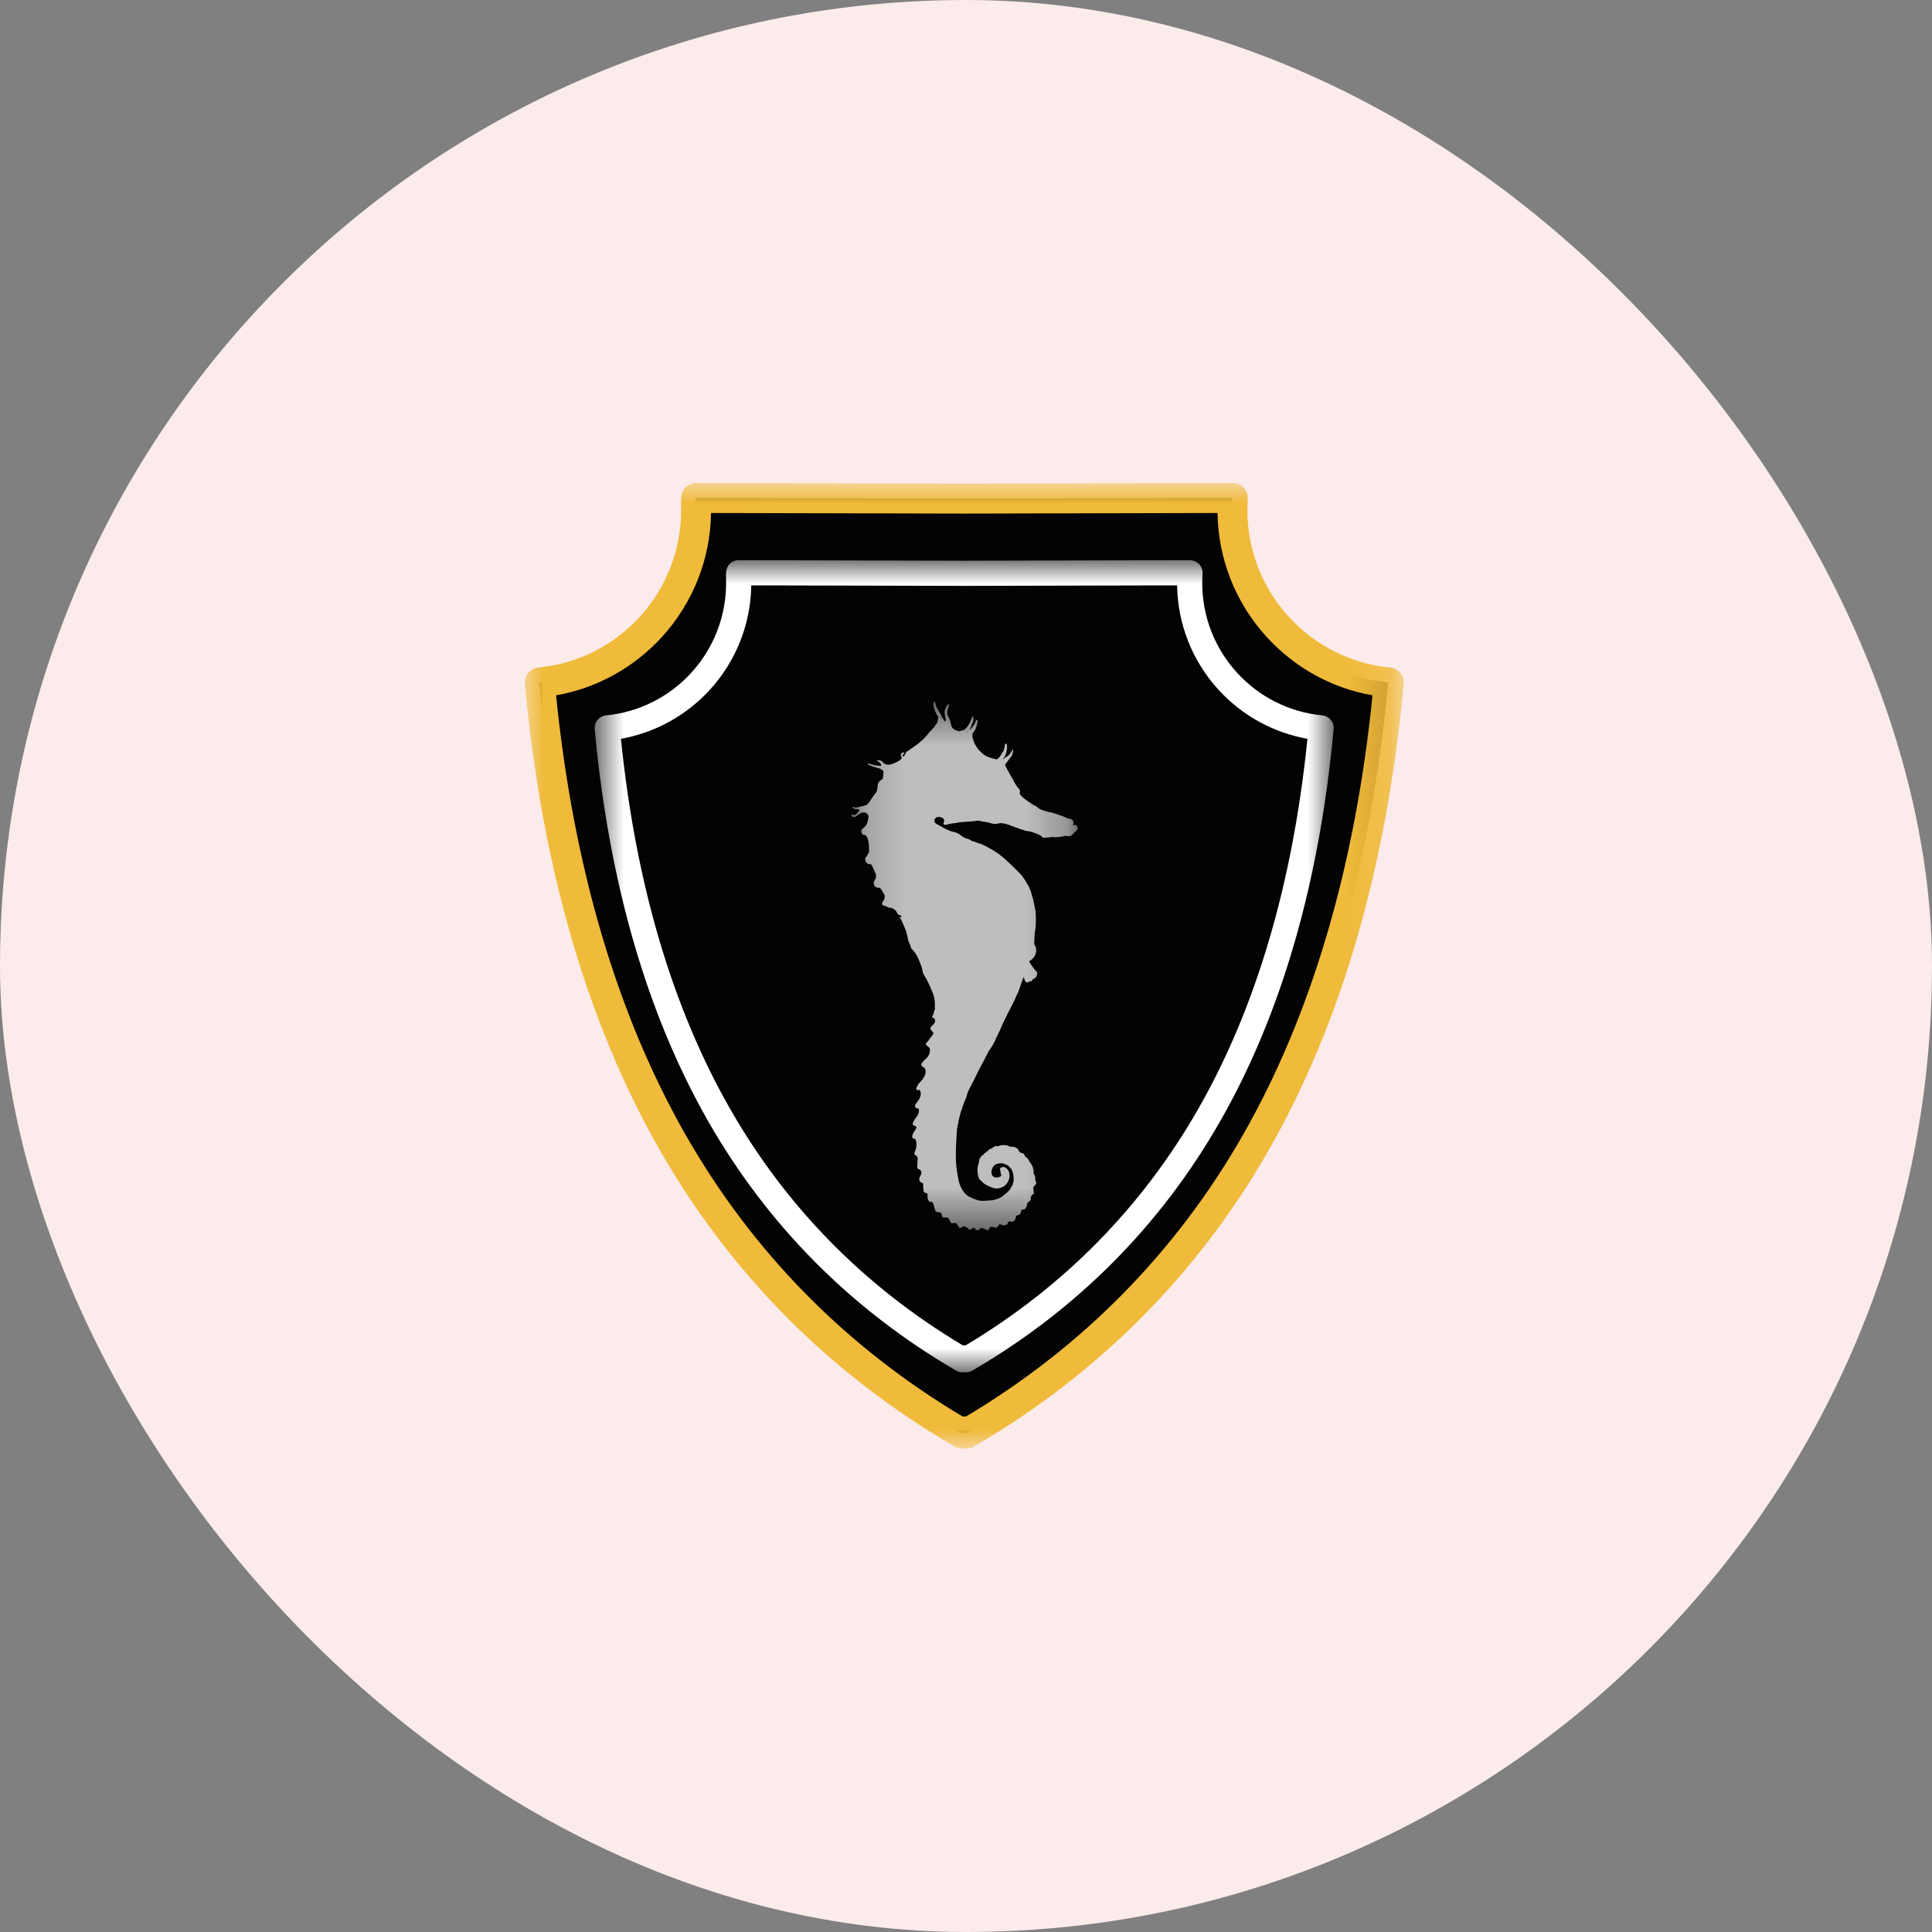 <svg width="48" height="48" viewBox="0 0 48 48" fill="none" xmlns="http://www.w3.org/2000/svg">
<rect x="0" y="0" width="48" height="48" fill="#808080" stroke="none"/>
<rect width="48" height="48" rx="24" fill="#FBEBEA"/>
<path d="M30.604 12.675C30.604 12.574 30.608 12.473 30.615 12.374C30.611 12.373 30.607 12.373 30.604 12.372L23.941 12.388L17.278 12.372C17.275 12.372 17.278 12.573 17.278 12.675C17.278 14.911 15.573 16.747 13.394 16.955C14.233 26.042 17.852 32.099 23.889 35.618C23.906 35.6 23.924 35.581 23.941 35.563C23.958 35.581 23.976 35.6 23.993 35.618C30.031 32.099 33.649 26.042 34.489 16.955C32.309 16.747 30.604 14.911 30.604 12.675Z" fill="#030303"/>
<mask id="mask0_3928_195863" style="mask-type:luminance" maskUnits="userSpaceOnUse" x="13" y="12" width="22" height="24">
<path d="M13 12H34.875V36H13V12Z" fill="white"/>
</mask>
<g mask="url(#mask0_3928_195863)">
<path d="M23.905 35.99C23.841 35.99 23.776 35.974 23.718 35.94C20.617 34.132 18.149 31.649 16.385 28.56C14.583 25.402 13.457 21.51 13.04 16.99C13.021 16.786 13.17 16.605 13.374 16.586C14.341 16.493 15.236 16.045 15.895 15.325C16.558 14.599 16.923 13.658 16.923 12.675C16.923 12.642 16.922 12.598 16.922 12.555C16.921 12.509 16.921 12.463 16.921 12.428C16.921 12.089 17.142 12.019 17.238 12.005C17.257 12.001 17.276 12 17.295 12L23.958 12.016L30.619 12C30.636 12 30.657 12.001 30.677 12.005L30.687 12.006C30.878 12.035 31.015 12.206 31.001 12.399C30.995 12.493 30.991 12.586 30.991 12.675C30.991 13.658 31.357 14.599 32.019 15.325C32.678 16.045 33.572 16.493 34.54 16.586C34.744 16.605 34.894 16.786 34.874 16.99C34.457 21.51 33.331 25.402 31.529 28.56C29.765 31.649 27.298 34.132 24.196 35.94C24.122 35.983 24.037 35.998 23.957 35.987C23.94 35.989 23.922 35.99 23.905 35.99ZM23.957 35.191C23.971 35.191 23.984 35.193 23.998 35.194C26.902 33.462 29.219 31.107 30.884 28.191C32.586 25.209 33.668 21.538 34.1 17.276C33.092 17.098 32.17 16.591 31.471 15.826C30.698 14.981 30.266 13.889 30.249 12.745L23.958 12.76L17.666 12.745C17.649 13.889 17.217 14.98 16.445 15.826C15.746 16.591 14.823 17.098 13.815 17.276C14.247 21.538 15.33 25.209 17.032 28.191C18.696 31.107 21.012 33.462 23.918 35.194C23.93 35.192 23.944 35.191 23.957 35.191Z" fill="#F0BA3A"/>
</g>
<path d="M29.552 14.485C29.552 14.4 29.555 14.315 29.561 14.231C29.558 14.231 29.555 14.231 29.552 14.23L23.95 14.244L18.348 14.23C18.345 14.23 18.348 14.399 18.348 14.485C18.348 16.365 16.914 17.91 15.081 18.085C15.787 25.728 18.829 30.823 23.906 33.782C23.921 33.767 23.935 33.752 23.95 33.736C23.965 33.752 23.979 33.767 23.993 33.782C29.07 30.823 32.112 25.728 32.819 18.085C30.986 17.91 29.552 16.365 29.552 14.485Z" fill="#030303"/>
<mask id="mask1_3928_195863" style="mask-type:luminance" maskUnits="userSpaceOnUse" x="14" y="13" width="20" height="22">
<path d="M14.75 13.917H33.161V34.103H14.75V13.917Z" fill="white"/>
</mask>
<g mask="url(#mask1_3928_195863)">
<path d="M23.911 34.096C23.857 34.096 23.803 34.082 23.754 34.053C21.146 32.532 19.072 30.444 17.588 27.846C16.073 25.19 15.126 21.916 14.775 18.114C14.759 17.943 14.885 17.791 15.056 17.774C15.869 17.696 16.622 17.32 17.176 16.713C17.733 16.103 18.04 15.312 18.04 14.485C18.04 14.457 18.039 14.421 18.039 14.383C18.039 14.345 18.038 14.306 18.038 14.277C18.038 13.992 18.225 13.933 18.305 13.921C18.321 13.918 18.337 13.917 18.353 13.917L23.956 13.931L29.556 13.917C29.57 13.917 29.588 13.918 29.604 13.921L29.613 13.922C29.774 13.947 29.889 14.091 29.877 14.253C29.872 14.332 29.869 14.41 29.869 14.485C29.869 15.312 30.176 16.103 30.733 16.713C31.287 17.32 32.039 17.696 32.853 17.774C33.024 17.791 33.15 17.943 33.134 18.114C32.783 21.916 31.837 25.19 30.321 27.846C28.838 30.444 26.764 32.532 24.156 34.053C24.093 34.089 24.022 34.102 23.954 34.092C23.94 34.094 23.925 34.096 23.911 34.096ZM23.955 33.424C23.966 33.424 23.977 33.424 23.989 33.426C26.431 31.968 28.379 29.988 29.779 27.535C31.21 25.027 32.12 21.94 32.483 18.355C31.636 18.205 30.86 17.779 30.272 17.136C29.623 16.425 29.259 15.506 29.245 14.543L23.956 14.556L18.665 14.543C18.651 15.506 18.287 16.424 17.638 17.136C17.05 17.778 16.274 18.205 15.427 18.355C15.79 21.94 16.7 25.027 18.131 27.535C19.531 29.988 21.478 31.968 23.922 33.426C23.932 33.424 23.943 33.424 23.955 33.424Z" fill="white"/>
</g>
<mask id="mask2_3928_195863" style="mask-type:luminance" maskUnits="userSpaceOnUse" x="21" y="17" width="6" height="14">
<path d="M21.136 17.433H26.79V30.584H21.136V17.433Z" fill="white"/>
</mask>
<g mask="url(#mask2_3928_195863)">
<path d="M26.754 20.516C26.74 20.491 26.731 20.489 26.682 20.5C26.658 20.506 26.656 20.505 26.662 20.491C26.692 20.419 26.649 20.345 26.577 20.345C26.563 20.345 26.54 20.339 26.527 20.331C26.483 20.304 26.147 20.181 26.068 20.176C26.059 20.175 26.051 20.174 26.042 20.173L25.865 20.116C25.829 20.099 25.799 20.081 25.785 20.064C25.775 20.054 25.757 20.04 25.744 20.034C25.652 19.986 25.316 19.782 25.335 19.698C25.349 19.642 25.345 19.627 25.309 19.59C25.266 19.545 25.234 19.496 25.184 19.4C25.162 19.357 25.128 19.298 25.109 19.268C25.072 19.209 24.981 19.036 24.974 19.009C24.971 18.997 24.989 18.968 25.042 18.902C25.137 18.782 25.147 18.765 25.163 18.7C25.186 18.605 25.171 18.594 25.13 18.675C25.105 18.725 25.023 18.807 24.998 18.807C24.992 18.807 24.975 18.82 24.959 18.836C24.922 18.874 24.912 18.864 24.944 18.823C25.011 18.741 25.047 18.495 24.997 18.476C24.979 18.469 24.963 18.497 24.962 18.535C24.962 18.554 24.956 18.582 24.95 18.597C24.943 18.613 24.938 18.632 24.938 18.64C24.938 18.648 24.93 18.665 24.919 18.677C24.909 18.689 24.891 18.719 24.878 18.742C24.839 18.815 24.761 18.885 24.74 18.866C24.732 18.859 24.718 18.854 24.707 18.854C24.697 18.853 24.668 18.846 24.644 18.838C24.62 18.829 24.584 18.817 24.564 18.812C24.43 18.774 24.253 18.591 24.195 18.431C24.143 18.287 24.144 18.226 24.199 18.176C24.242 18.137 24.312 17.886 24.28 17.886C24.257 17.886 24.24 17.903 24.235 17.931C24.232 17.948 24.221 17.975 24.209 17.993C24.175 18.047 24.109 18.132 24.103 18.132C24.093 18.132 24.096 18.113 24.108 18.096C24.114 18.087 24.123 18.064 24.129 18.044C24.134 18.025 24.146 17.992 24.157 17.973C24.181 17.925 24.188 17.887 24.18 17.834C24.174 17.78 24.163 17.78 24.144 17.834C24.081 18.018 23.983 18.147 23.907 18.147C23.899 18.147 23.879 18.153 23.863 18.16C23.831 18.173 23.83 18.173 23.768 18.149C23.663 18.109 23.64 18.078 23.614 17.941C23.607 17.911 23.59 17.866 23.573 17.833C23.53 17.756 23.523 17.689 23.551 17.615C23.595 17.499 23.573 17.445 23.521 17.541C23.51 17.563 23.496 17.588 23.49 17.6C23.459 17.657 23.46 17.726 23.498 17.865C23.504 17.886 23.489 17.925 23.475 17.925C23.47 17.925 23.446 17.888 23.422 17.843C23.398 17.799 23.365 17.739 23.348 17.711C23.28 17.6 23.256 17.553 23.251 17.523C23.24 17.461 23.231 17.433 23.22 17.433C23.186 17.433 23.182 17.524 23.212 17.605C23.223 17.635 23.235 17.669 23.239 17.682C23.243 17.695 23.261 17.729 23.279 17.759L23.311 17.812L23.303 17.878C23.299 17.904 23.294 17.927 23.289 17.945L23.267 17.987C23.266 17.988 23.265 17.988 23.263 17.988C23.259 17.988 23.248 18.003 23.239 18.021C23.23 18.039 23.19 18.087 23.15 18.128C23.11 18.17 23.073 18.21 23.069 18.218C23.059 18.235 23.043 18.254 23.015 18.281C23.003 18.293 22.985 18.313 22.976 18.327C22.966 18.34 22.922 18.381 22.878 18.418C22.843 18.447 22.811 18.474 22.799 18.487L22.536 18.672C22.514 18.672 22.496 18.685 22.506 18.695C22.507 18.696 22.509 18.698 22.512 18.699L22.454 18.798C22.415 18.793 22.407 18.751 22.447 18.735C22.486 18.718 22.47 18.687 22.426 18.698C22.384 18.709 22.369 18.754 22.394 18.801C22.412 18.835 22.41 18.84 22.364 18.88C22.323 18.915 22.228 18.961 22.13 18.992C22.064 19.014 21.973 18.991 21.938 18.943C21.911 18.907 21.865 18.885 21.825 18.887C21.783 18.89 21.779 18.908 21.818 18.921C21.866 18.936 21.915 19.015 21.884 19.027C21.86 19.036 21.713 19.014 21.641 18.99C21.573 18.966 21.557 18.965 21.557 18.982C21.557 18.996 21.698 19.052 21.799 19.077C21.884 19.098 21.927 19.123 21.952 19.171L21.934 19.347C21.929 19.352 21.922 19.356 21.915 19.361C21.83 19.416 21.807 19.457 21.799 19.573C21.793 19.642 21.782 19.675 21.75 19.711C21.722 19.743 21.695 19.78 21.663 19.829C21.586 19.948 21.547 19.997 21.526 20.002C21.515 20.005 21.466 20.017 21.418 20.03C21.299 20.062 21.24 20.07 21.218 20.055C21.193 20.04 21.183 20.042 21.183 20.061C21.183 20.083 21.223 20.099 21.294 20.105C21.366 20.112 21.368 20.118 21.317 20.183C21.264 20.25 21.229 20.264 21.174 20.239C21.148 20.229 21.146 20.259 21.171 20.28C21.205 20.31 21.257 20.3 21.306 20.254C21.384 20.183 21.486 20.16 21.528 20.206C21.538 20.216 21.55 20.226 21.555 20.228C21.567 20.232 21.583 20.296 21.576 20.307C21.573 20.312 21.568 20.338 21.564 20.367C21.548 20.476 21.524 20.515 21.426 20.591C21.373 20.632 21.404 20.743 21.469 20.743C21.541 20.743 21.587 20.866 21.59 21.071L21.592 21.168L21.558 21.229C21.539 21.263 21.521 21.291 21.518 21.291C21.514 21.291 21.507 21.3 21.502 21.311C21.473 21.376 21.542 21.482 21.606 21.47C21.642 21.463 21.652 21.473 21.687 21.553C21.704 21.59 21.726 21.64 21.737 21.664C21.777 21.752 21.775 21.811 21.73 21.869C21.676 21.939 21.73 22.062 21.811 22.054C21.86 22.05 21.877 22.064 21.92 22.14C21.936 22.169 21.957 22.204 21.967 22.219C21.997 22.264 21.979 22.353 21.928 22.407C21.91 22.426 21.911 22.456 21.927 22.487C21.98 22.501 22.03 22.522 22.076 22.549C22.167 22.55 22.251 22.599 22.284 22.673C22.302 22.714 22.328 22.735 22.368 22.743C22.387 22.747 22.394 22.753 22.396 22.766C22.401 22.794 22.378 22.795 22.337 22.769C22.358 22.797 22.377 22.826 22.394 22.858C22.448 22.976 22.504 23.097 22.536 23.224C22.547 23.272 22.557 23.32 22.566 23.369C22.593 23.421 22.615 23.476 22.632 23.534C22.633 23.543 22.634 23.551 22.635 23.56C22.69 23.608 22.736 23.666 22.772 23.733C22.819 23.814 22.852 23.904 22.886 23.991C22.895 24.013 22.903 24.036 22.908 24.06C22.918 24.1 22.926 24.141 22.932 24.182C22.957 24.22 22.98 24.259 23.003 24.299C23.081 24.438 23.142 24.587 23.198 24.736C23.225 24.836 23.233 24.935 23.224 25.035C23.234 25.063 23.232 25.082 23.215 25.096C23.211 25.121 23.205 25.147 23.198 25.172C23.184 25.206 23.169 25.24 23.155 25.275C23.162 25.278 23.168 25.282 23.176 25.284C23.255 25.305 23.252 25.404 23.171 25.472C23.1 25.531 23.098 25.563 23.161 25.621C23.204 25.661 23.197 25.693 23.128 25.768C23.11 25.788 23.09 25.814 23.084 25.827C23.078 25.841 23.057 25.867 23.038 25.886C22.993 25.929 22.991 25.949 23.03 25.979C23.102 26.037 23.105 26.041 23.105 26.089C23.105 26.174 23.066 26.251 22.99 26.318C22.876 26.418 22.862 26.469 22.936 26.509C23.039 26.564 23.01 26.734 22.873 26.871C22.761 26.985 22.727 27.103 22.814 27.081C22.892 27.062 22.898 27.233 22.823 27.328C22.81 27.345 22.792 27.368 22.785 27.379C22.777 27.39 22.762 27.411 22.751 27.426C22.715 27.476 22.739 27.538 22.794 27.538C22.86 27.538 22.835 27.681 22.751 27.776C22.735 27.795 22.727 27.807 22.69 27.875C22.663 27.924 22.677 27.959 22.729 27.971C22.78 27.981 22.779 28.022 22.728 28.09C22.713 28.109 22.7 28.128 22.7 28.131C22.7 28.135 22.69 28.156 22.679 28.179C22.65 28.237 22.666 28.291 22.713 28.292C22.774 28.293 22.79 28.47 22.739 28.588C22.707 28.664 22.709 28.681 22.748 28.703C22.8 28.733 22.804 28.749 22.794 28.881C22.783 29.024 22.785 29.032 22.831 29.05C22.894 29.074 22.91 29.133 22.872 29.2C22.822 29.287 22.829 29.351 22.893 29.381L22.934 29.4L22.936 29.455C22.939 29.593 22.95 29.634 22.984 29.634C23.004 29.634 23.035 29.647 23.043 29.66C23.046 29.664 23.046 29.69 23.044 29.716C23.038 29.794 23.081 29.87 23.127 29.862C23.171 29.854 23.182 29.871 23.209 29.986C23.232 30.091 23.254 30.118 23.317 30.118C23.372 30.118 23.399 30.141 23.399 30.189C23.399 30.236 23.428 30.256 23.483 30.249C23.544 30.241 23.568 30.257 23.59 30.317C23.618 30.393 23.639 30.404 23.725 30.384C23.752 30.377 23.781 30.407 23.808 30.466C23.83 30.515 23.854 30.52 23.898 30.487C23.944 30.454 24.009 30.47 24.047 30.522C24.073 30.557 24.12 30.558 24.153 30.523C24.186 30.488 24.197 30.491 24.235 30.541V30.54C24.266 30.582 24.302 30.577 24.352 30.524C24.374 30.499 24.396 30.502 24.47 30.539C24.545 30.577 24.549 30.576 24.579 30.523C24.607 30.473 24.622 30.468 24.689 30.49C24.754 30.511 24.765 30.508 24.797 30.459C24.83 30.409 24.841 30.406 24.891 30.432C24.951 30.463 25.042 30.428 25.042 30.373C25.042 30.353 25.081 30.337 25.108 30.347C25.174 30.37 25.226 30.327 25.239 30.238C25.243 30.204 25.245 30.202 25.282 30.193C25.333 30.18 25.357 30.155 25.366 30.106C25.374 30.062 25.39 30.047 25.427 30.047C25.481 30.047 25.5 30.018 25.522 29.899C25.524 29.89 25.544 29.868 25.567 29.851C25.609 29.82 25.609 29.82 25.609 29.776C25.609 29.725 25.618 29.708 25.657 29.678L25.686 29.655L25.682 29.603C25.679 29.574 25.675 29.539 25.672 29.526C25.667 29.504 25.672 29.496 25.707 29.456C25.753 29.405 25.754 29.403 25.732 29.346C25.72 29.316 25.717 29.295 25.721 29.271C25.725 29.243 25.722 29.231 25.7 29.193C25.68 29.157 25.676 29.143 25.68 29.12C25.683 29.103 25.681 29.078 25.674 29.055C25.667 29.035 25.657 29.001 25.652 28.98C25.646 28.956 25.633 28.932 25.617 28.916C25.603 28.903 25.584 28.875 25.575 28.854C25.554 28.805 25.513 28.755 25.49 28.749C25.477 28.747 25.468 28.735 25.462 28.715C25.449 28.674 25.433 28.659 25.395 28.649C25.337 28.634 25.327 28.627 25.307 28.582C25.297 28.558 25.285 28.538 25.281 28.538C25.277 28.538 25.258 28.527 25.239 28.515C25.208 28.494 25.198 28.491 25.143 28.491C25.092 28.49 25.078 28.488 25.066 28.475C25.047 28.457 24.938 28.441 24.907 28.452C24.897 28.456 24.882 28.457 24.874 28.454C24.867 28.452 24.845 28.458 24.826 28.468C24.797 28.482 24.788 28.483 24.768 28.476C24.741 28.465 24.692 28.485 24.66 28.518C24.649 28.531 24.634 28.538 24.618 28.538C24.6 28.538 24.585 28.547 24.558 28.576C24.538 28.597 24.507 28.622 24.489 28.632C24.471 28.642 24.451 28.661 24.443 28.674C24.436 28.687 24.421 28.699 24.41 28.702C24.398 28.705 24.384 28.718 24.374 28.737C24.366 28.754 24.353 28.771 24.346 28.774C24.338 28.779 24.331 28.8 24.327 28.837C24.323 28.868 24.311 28.919 24.3 28.952C24.262 29.067 24.3 29.301 24.36 29.32C24.367 29.323 24.381 29.337 24.392 29.352C24.414 29.384 24.474 29.428 24.541 29.459C24.709 29.538 24.768 29.545 24.882 29.503C25.1 29.424 25.155 29.1 24.968 29.002C24.922 28.977 24.835 29.01 24.846 29.049C24.849 29.058 24.855 29.09 24.859 29.12C24.863 29.15 24.868 29.177 24.871 29.181C24.903 29.233 24.767 29.278 24.694 29.241C24.581 29.184 24.634 28.956 24.769 28.916C24.841 28.894 24.916 28.895 24.96 28.919C24.984 28.932 25.011 28.943 25.019 28.943C25.027 28.943 25.043 28.954 25.055 28.968C25.068 28.982 25.088 29.002 25.1 29.013C25.192 29.097 25.215 29.37 25.138 29.474C25.13 29.485 25.115 29.51 25.106 29.529C25.087 29.566 25.034 29.621 24.97 29.669C24.947 29.686 24.919 29.71 24.907 29.722C24.882 29.747 24.794 29.785 24.698 29.812C24.663 29.822 24.475 29.836 24.391 29.835C24.316 29.834 24.219 29.802 24.082 29.734C23.947 29.666 23.834 29.475 23.803 29.26C23.799 29.228 23.793 29.195 23.791 29.188C23.786 29.172 23.774 29.093 23.76 28.975C23.745 28.861 23.744 28.602 23.756 28.383C23.77 28.119 23.776 28.047 23.787 27.998C23.791 27.978 23.802 27.923 23.811 27.875C23.819 27.827 23.834 27.763 23.844 27.732C23.853 27.702 23.863 27.662 23.866 27.643C23.869 27.625 23.877 27.602 23.884 27.592C23.891 27.581 23.898 27.562 23.9 27.549C23.904 27.527 23.913 27.5 23.944 27.414C23.951 27.397 23.965 27.363 23.975 27.34C23.998 27.29 24.033 27.183 24.034 27.16C24.035 27.152 24.065 27.088 24.101 27.018C24.138 26.948 24.186 26.853 24.209 26.808C24.317 26.587 24.402 26.42 24.416 26.401C24.425 26.389 24.45 26.342 24.471 26.297C24.533 26.169 24.58 26.085 24.619 26.036C24.638 26.011 24.663 25.971 24.673 25.946C24.684 25.922 24.702 25.888 24.713 25.871C24.724 25.853 24.733 25.835 24.733 25.83C24.733 25.825 24.767 25.753 24.808 25.669C24.849 25.586 24.885 25.506 24.888 25.493C24.893 25.473 24.921 25.413 24.981 25.294C24.989 25.277 25.011 25.234 25.028 25.199C25.045 25.164 25.066 25.123 25.075 25.108C25.117 25.032 25.241 24.779 25.241 24.769C25.241 24.763 25.255 24.73 25.273 24.697C25.29 24.664 25.315 24.605 25.328 24.565C25.425 24.265 25.44 24.236 25.451 24.329C25.457 24.383 25.531 24.439 25.544 24.4C25.546 24.395 25.568 24.387 25.594 24.382C25.631 24.375 25.642 24.369 25.645 24.357C25.649 24.335 25.661 24.322 25.678 24.322C25.686 24.322 25.695 24.317 25.699 24.311C25.703 24.305 25.713 24.297 25.723 24.291C25.733 24.286 25.741 24.277 25.741 24.271C25.741 24.265 25.747 24.254 25.754 24.247C25.762 24.239 25.765 24.228 25.762 24.215C25.759 24.205 25.761 24.194 25.765 24.191C25.782 24.18 25.771 24.155 25.736 24.12C25.716 24.1 25.687 24.067 25.673 24.046C25.561 23.887 25.557 23.876 25.593 23.865C25.615 23.858 25.668 23.81 25.691 23.776C25.754 23.683 25.763 23.576 25.713 23.491C25.692 23.456 25.692 23.452 25.697 23.374C25.7 23.33 25.704 23.258 25.706 23.215C25.708 23.171 25.716 23.112 25.723 23.084C25.741 23.009 25.741 22.692 25.722 22.607C25.709 22.547 25.704 22.524 25.681 22.401C25.674 22.364 25.662 22.317 25.654 22.297C25.645 22.278 25.633 22.234 25.626 22.199C25.619 22.165 25.605 22.122 25.595 22.104C25.584 22.086 25.572 22.057 25.566 22.039C25.561 22.022 25.547 21.994 25.533 21.978C25.52 21.961 25.505 21.936 25.499 21.922C25.493 21.907 25.473 21.875 25.454 21.849C25.435 21.823 25.41 21.787 25.398 21.769C25.359 21.71 24.979 21.341 24.889 21.276C24.872 21.263 24.84 21.239 24.818 21.221C24.701 21.13 24.382 20.956 24.332 20.956C24.323 20.956 24.291 20.945 24.262 20.932C24.233 20.919 24.202 20.908 24.193 20.908C24.175 20.908 24.117 20.881 24.096 20.863C24.089 20.857 24.066 20.847 24.045 20.841C23.966 20.819 23.934 20.803 23.883 20.761C23.818 20.709 23.755 20.679 23.677 20.665C23.617 20.654 23.503 20.604 23.379 20.533C23.349 20.515 23.304 20.491 23.28 20.478C23.208 20.44 23.192 20.381 23.241 20.326C23.303 20.255 23.489 20.322 23.455 20.403C23.422 20.482 23.444 20.507 23.528 20.485C23.615 20.461 23.648 20.456 23.706 20.452C23.736 20.45 23.772 20.445 23.785 20.44C23.808 20.431 23.933 20.419 24.114 20.409C24.172 20.405 24.235 20.399 24.253 20.394C24.285 20.385 24.345 20.389 24.37 20.403C24.379 20.407 24.416 20.413 24.455 20.417C24.493 20.42 24.554 20.433 24.591 20.445C24.68 20.473 24.735 20.478 24.79 20.461C24.859 20.441 24.935 20.449 25.052 20.489C25.076 20.497 25.367 20.608 25.389 20.611C25.41 20.613 25.441 20.623 25.458 20.632C25.478 20.642 25.51 20.649 25.55 20.651C25.626 20.655 25.851 20.744 25.884 20.783L25.909 20.812L25.998 20.81C26.053 20.808 26.099 20.803 26.115 20.796C26.13 20.79 26.207 20.801 26.224 20.801C26.254 20.801 26.367 20.791 26.413 20.778C26.426 20.774 26.451 20.768 26.468 20.765C26.494 20.761 26.58 20.798 26.635 20.744C26.673 20.706 26.72 20.66 26.741 20.639C26.782 20.599 26.785 20.569 26.754 20.516ZM25.701 20.041L25.534 19.957C25.597 19.987 25.651 20.011 25.652 20.011C25.654 20.011 25.679 20.026 25.701 20.041ZM24.037 18.191L24.023 18.175C24.038 18.165 24.043 18.171 24.037 18.191ZM23.597 18.093L23.581 18.086L23.567 18.068C23.577 18.077 23.587 18.085 23.597 18.093ZM23.403 17.867L23.359 17.813C23.362 17.798 23.375 17.814 23.403 17.867Z" fill="#BDBEC0"/>
</g>
</svg>
